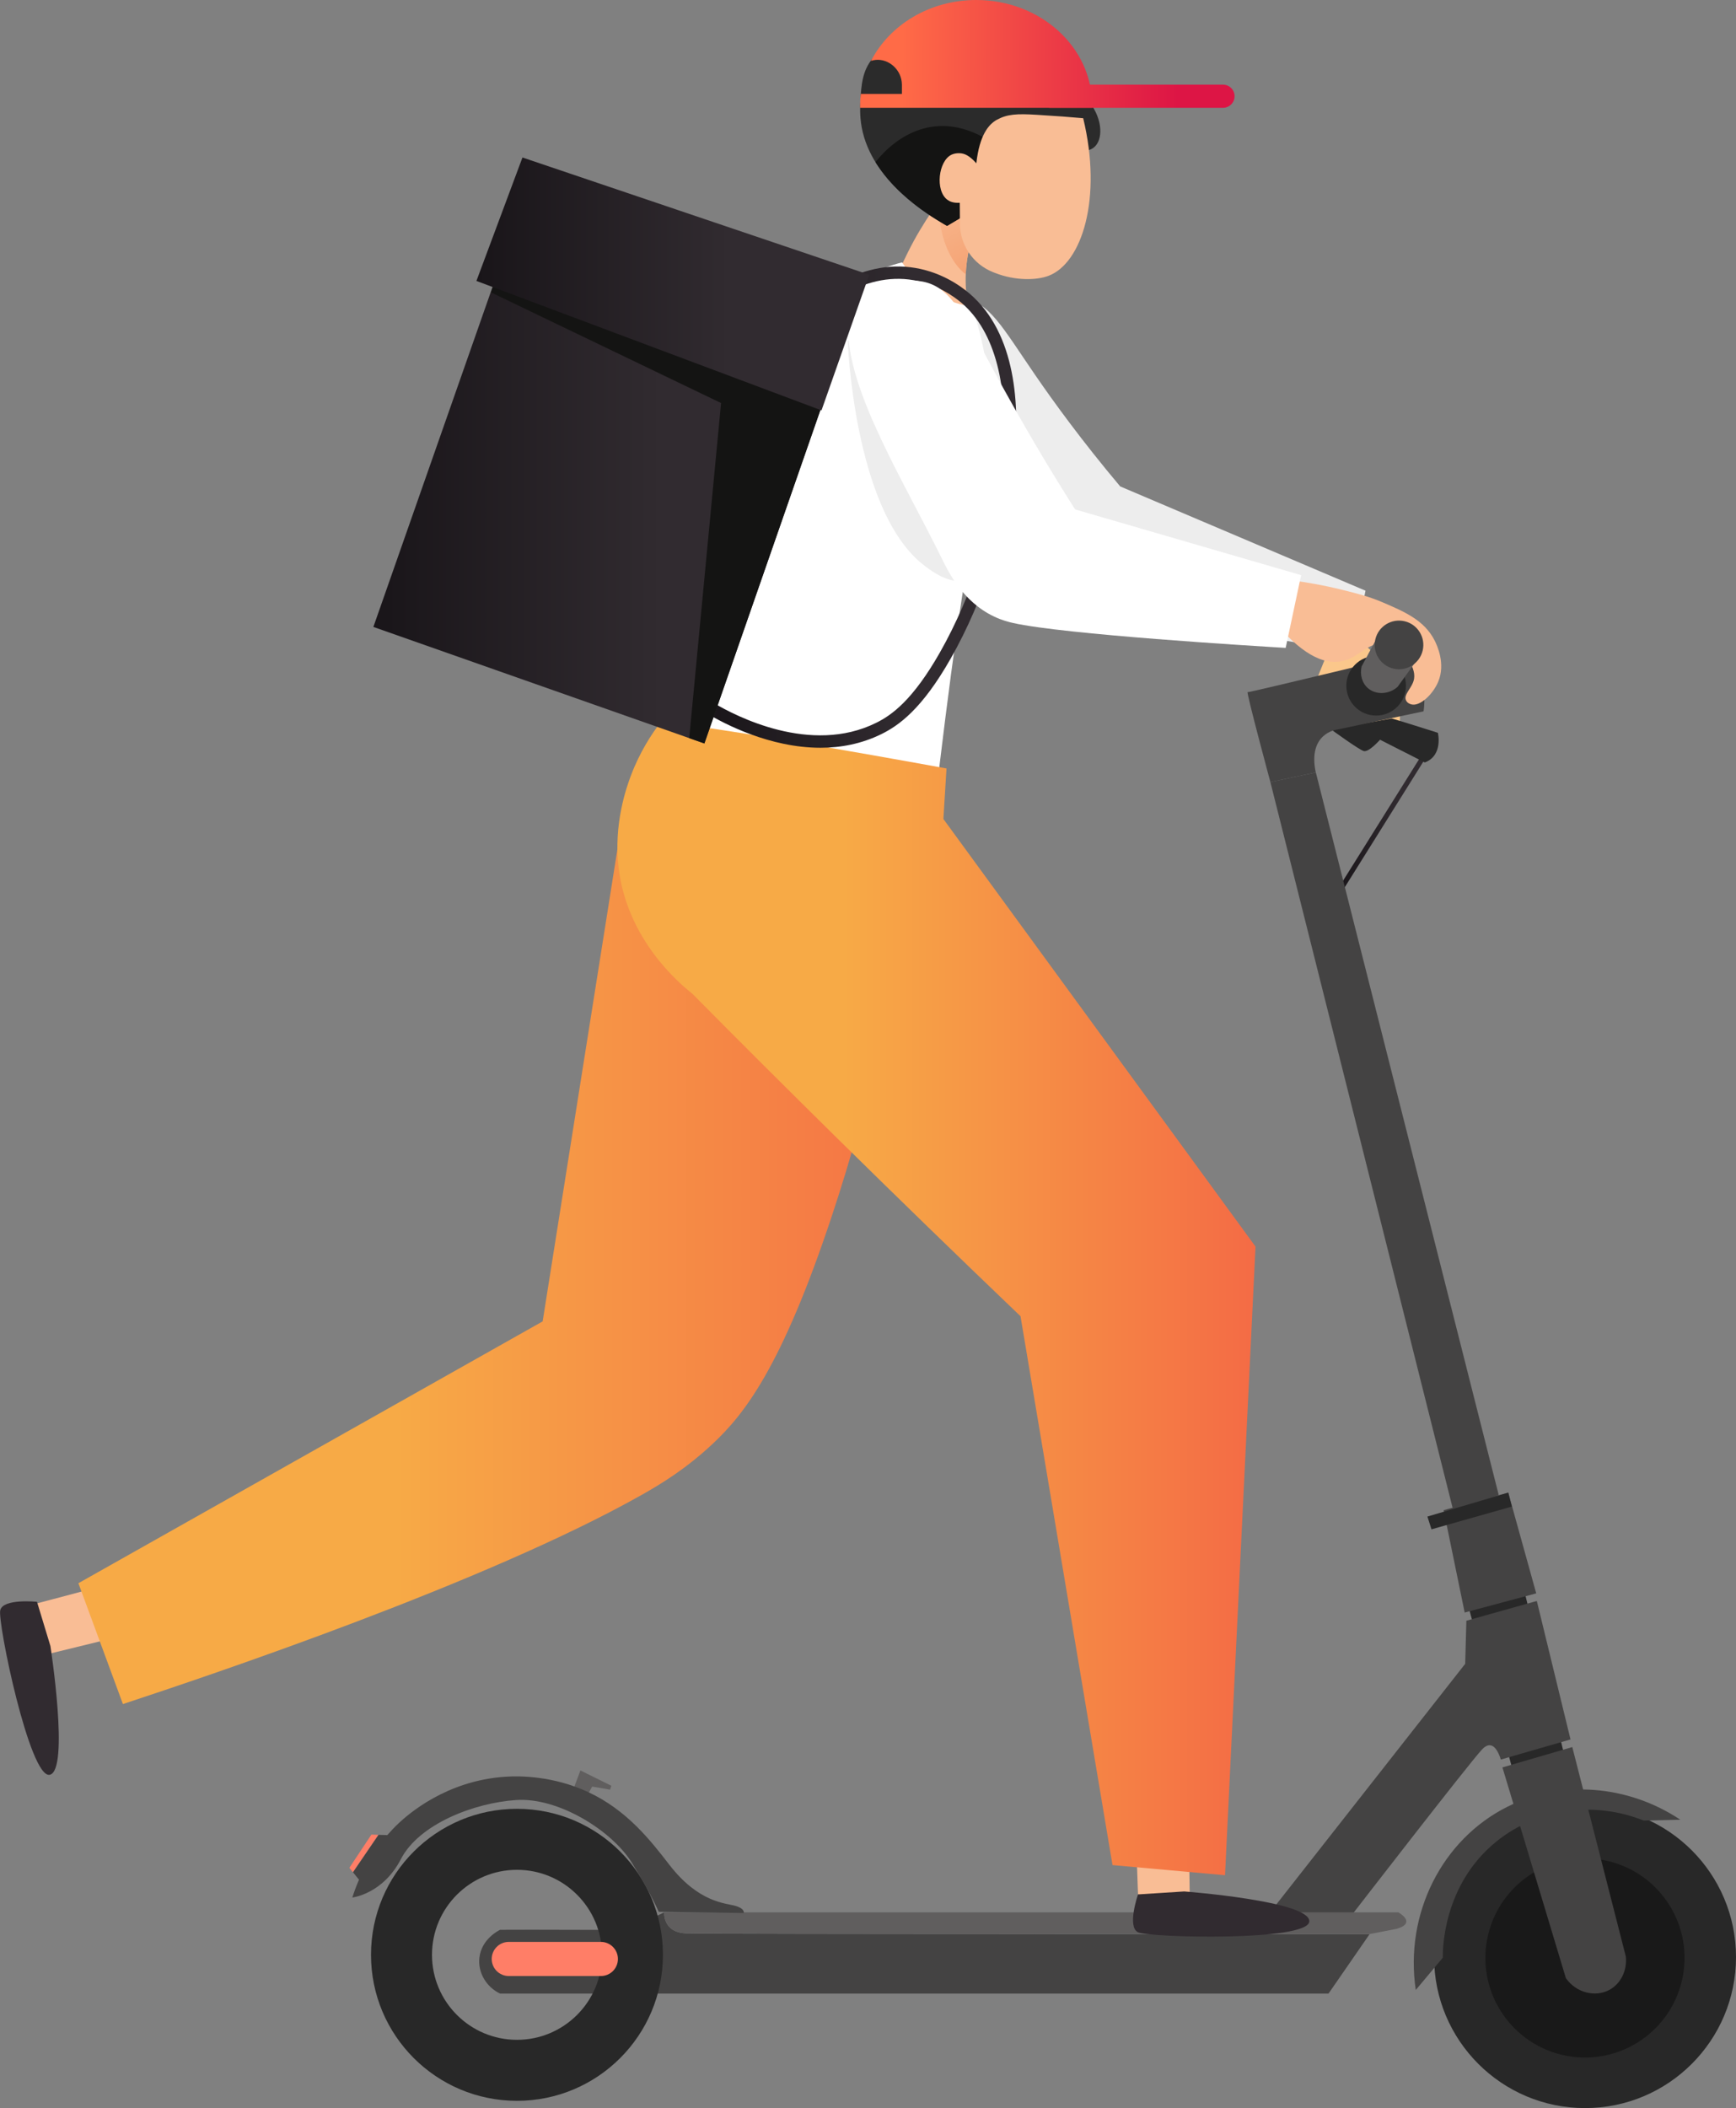 <?xml version="1.0" encoding="utf-8"?>
<!-- Generator: Adobe Illustrator 25.4.1, SVG Export Plug-In . SVG Version: 6.00 Build 0)  -->
<svg version="1.1" xmlns="http://www.w3.org/2000/svg" xmlns:xlink="http://www.w3.org/1999/xlink" x="0px" y="0px"
	 viewBox="0 0 205.51 249.5" style="enable-background:new 0 0 205.51 249.5;" xml:space="preserve">
<rect x="0" y="0" width="205.51" height="249.5" fill="#808080" stroke="none"/>
<style type="text/css">
	.st0{fill:#EDEDED;}
	.st1{fill:#FBC78B;}
	.st2{fill:#605E5E;}
	.st3{fill:#444343;}
	.st4{fill:url(#SVGID_1_);}
	.st5{fill:#282828;}
	.st6{fill:#191919;}
	.st7{fill:#FF7E67;}
	.st8{fill:#F9BD95;}
	.st9{fill:url(#SVGID_00000049915233182934334540000014256845988763705269_);}
	.st10{fill:#312B30;}
	.st11{fill:url(#SVGID_00000060713507225870488370000001803576855151317683_);}
	.st12{fill:#2B2B2B;}
	.st13{fill:#FFFFFF;}
	.st14{fill:url(#SVGID_00000116210220429863848550000015494856206564641154_);}
	.st15{fill:#141413;}
	.st16{fill:url(#SVGID_00000014606472823664352710000018250165668966271409_);}
	.st17{fill:url(#SVGID_00000114759734948917352780000014679582071985350548_);}
	.st18{fill:url(#SVGID_00000142875918079475572060000002165881771191536827_);}
	.st19{fill:url(#SVGID_00000009585121389934593000000005220175180062085817_);}
	.st20{fill:url(#SVGID_00000066501460481984621880000017601123472031821962_);}
</style>
<g id="Layer_1">
</g>
<g id="Layer_2">
	<g>
		<path class="st0" d="M105.18,38.02c-0.88,0.69-1.35,1.06-1.73,1.66c-2.89,4.58,5.81,12.57,14.09,25.38
			c0.98,1.52,3.11,4.89,7.03,6.21c1.12,0.38,2.02,0.47,2.32,0.5c3.91,0.4,15.58,2.34,33.3,5.45c0.49-2.44,0.98-4.87,1.46-7.31
			c-9.68-4.11-19.36-8.23-29.04-12.34c-4.56-5.42-7.89-10.02-10.08-13.21c-3.91-5.69-5.39-8.61-8.67-9.11
			C111.22,34.84,107.69,36.04,105.18,38.02z"/>
		<path class="st1" d="M158.19,74.68c4.93,0.96,7.67,7.12,7.54,10.41c-0.14,3.29-5.48,1.64-5.89,1.37
			c-0.41-0.27-4.25-5.34-4.25-5.34L158.19,74.68z"/>
		<polygon class="st2" points="67.78,212.02 68.71,209.54 72.37,211.35 72.22,211.81 70.1,211.45 69.48,212.59 		"/>
		<path class="st3" d="M78.63,226.33l-4.34,2.07c-5.03,0.03-10.06-0.03-15.09,0c-0.11,0.05-2.2,1.06-2.45,3.31
			c-0.19,1.73,0.79,3.44,2.45,4.24h98.07l4.86-7.03c0,0-78.12,0-80.91-0.1C78.42,228.71,78.63,226.33,78.63,226.33z"/>
		<g>
			
				<linearGradient id="SVGID_1_" gradientUnits="userSpaceOnUse" x1="100.27" y1="96.542" x2="111.731" y2="96.542" gradientTransform="matrix(-1 0 0 1 270.137 0)">
				<stop  offset="0.355" style="stop-color:#312B30"/>
				<stop  offset="1" style="stop-color:#191519"/>
			</linearGradient>
			<path class="st4" d="M158.7,105.53c-0.05,0-0.1-0.01-0.15-0.04c-0.14-0.08-0.18-0.26-0.09-0.4l10.88-17.39
				c0.08-0.13,0.26-0.18,0.4-0.09c0.14,0.08,0.18,0.26,0.09,0.4l-10.88,17.39C158.89,105.48,158.79,105.53,158.7,105.53z"/>
		</g>
		<path class="st5" d="M164.74,85.04c0.17,0,5.48,1.69,5.48,1.69s0.65,2.69-1.55,3.51l-5.3-2.69c0,0-1.34,1.52-1.93,1.34
			c-0.59-0.17-3.89-2.58-3.89-2.58L164.74,85.04z"/>
		<polygon class="st3" points="177.42,176.94 155.77,91.42 150.39,92.56 172.15,179.21 		"/>
		<polygon class="st5" points="173.73,189.75 179.04,209.38 185.17,207.66 180,186.44 		"/>
		<circle class="st5" cx="187.64" cy="231.63" r="17.87"/>
		<path class="st5" d="M61.2,214.08c-9.54,0-17.28,7.73-17.28,17.28c0,9.54,7.73,17.28,17.28,17.28c9.54,0,17.28-7.73,17.28-17.28
			C78.48,221.81,70.74,214.08,61.2,214.08z M61.2,241.42c-5.56,0-10.06-4.51-10.06-10.06c0-5.56,4.51-10.06,10.06-10.06
			c5.56,0,10.06,4.51,10.06,10.06C71.26,236.91,66.76,241.42,61.2,241.42z"/>
		
			<ellipse transform="matrix(0.23 -0.973 0.973 0.23 -80.903 361.026)" class="st6" cx="187.64" cy="231.63" rx="11.79" ry="11.79"/>
		<path class="st6" d="M190.8,232.04c0,1.2-0.98,2.18-2.18,2.18c-1.2,0-2.18-0.98-2.18-2.18c0-1.2,0.98-2.18,2.18-2.18
			C189.82,229.86,190.8,230.84,190.8,232.04z"/>
		<path class="st3" d="M170.8,231.7l-3.2,3.82c-1.34-9.03,3.11-17.8,10.82-21.67c6.43-3.23,14.28-2.61,20.5,1.52
			c-1.45,0.03-2.89,0.07-4.34,0.1c-5.9-2.36-12.57-1.43-17.4,2.45C170.82,223.04,170.79,230.74,170.8,231.7z"/>
		<path class="st3" d="M177.86,209.18l8.27-2.41l6.34,24.8c0.17,1.64-0.6,3.2-1.93,3.93c-1.66,0.91-3.94,0.38-5.17-1.38
			C182.87,225.8,180.37,217.49,177.86,209.18z"/>
		<path class="st3" d="M185.92,205.87c-2.75,0.79-5.5,1.58-8.25,2.38c-0.17-0.56-0.58-1.61-1.25-1.69c-0.42-0.05-0.79,0.3-0.97,0.49
			c-1.45,1.52-15.5,19.7-15.5,19.7h-9.92l23.42-29.83l0.14-5.1l8.34-2.34L185.92,205.87z"/>
		<path class="st3" d="M173.39,190.85l8.47-2.27c-1.1-3.97-2.2-7.95-3.31-11.92c-2.55,0.69-5.1,1.38-7.65,2.07
			C171.73,182.77,172.56,186.81,173.39,190.85z"/>
		<polygon class="st5" points="168.98,179.49 178.55,176.66 178.97,178.31 169.46,181 		"/>
		<path class="st3" d="M150.39,92.56c0,0-2.89-10.7-2.69-10.64c0.21,0.05,19.63-4.65,19.63-4.65s1.71,3.77,1.19,6.92l-10.28,2.17
			c0,0-3.46,0.41-2.48,5.06L150.39,92.56z"/>
		<path class="st5" d="M166.44,81.16c0,1.95-1.58,3.53-3.53,3.53c-1.95,0-3.53-1.58-3.53-3.53c0-1.95,1.58-3.53,3.53-3.53
			C164.86,77.63,166.44,79.21,166.44,81.16z"/>
		<path class="st2" d="M165.53,226.33H78.63c0,0-0.21,2.38,2.58,2.48c2.79,0.1,80.91,0.1,80.91,0.1l3.2-0.62
			C167.81,227.57,165.53,226.33,165.53,226.33z"/>
		<polygon class="st7" points="43.97,217.13 41.36,221.06 41.78,221.59 44.8,217.16 		"/>
		<path class="st3" d="M87.07,225.57c-1.17-0.34-4.34-0.34-7.85-4.89c-2.23-2.89-5.02-6.45-9.57-8.57
			c-4.17-1.94-8.11-1.94-9.78-1.83c-7.08,0.45-11.61,4.51-12.68,5.51c-0.49,0.46-0.93,0.93-1.34,1.4l-1.04-0.03l-3.02,4.43
			l0.71,0.88c-0.36,0.82-0.61,1.54-0.79,2.11c0,0,3.62-0.41,5.75-4.55c2.14-4.13,8.61-6.65,13.64-6.99
			c5.03-0.34,11.37,3.65,13.71,7.44s3.17,5.79,3.17,5.79l10.06,0.14C88.03,226.4,88.24,225.92,87.07,225.57z"/>
		<path class="st7" d="M71.13,233.87h-10.9c-1.11,0-2.02-0.9-2.02-2.02l0,0c0-1.11,0.9-2.02,2.02-2.02h10.9
			c1.11,0,2.02,0.9,2.02,2.02l0,0C73.15,232.97,72.25,233.87,71.13,233.87z"/>
		<path class="st8" d="M152.96,68.69c1.49,0.2,3.59,0.53,6.06,1.15c1.8,0.45,3.07,0.77,4.66,1.45c2.57,1.1,4.9,2.1,6.13,4.47
			c0.31,0.6,1.34,2.79,0.45,4.92c-0.61,1.47-2.16,2.98-3.21,2.68c-0.06-0.02-0.44-0.12-0.6-0.46c-0.35-0.72,0.77-1.49,0.95-2.56
			c0.26-1.55-1.48-3.71-3.34-4.1c-2.12-0.44-3.11,1.69-5.39,2.05c-1.88,0.3-4.6-0.61-8.44-5.5
			C151.14,71.43,152.05,70.06,152.96,68.69z"/>
		<path class="st8" d="M115.31,27.42c-0.51,1.43-1.09,3.64-0.98,6.36c0.06,1.49,0.31,2.78,0.59,3.8c-1.12-0.05-2.59-0.22-4.24-0.76
			c-2.32-0.75-4-1.89-5.04-2.73c0.48-1.31,1.08-2.73,1.83-4.22c0.93-1.87,1.92-3.49,2.86-4.87c0.27-1.14,0.55-2.27,0.82-3.41
			c2.04-0.68,4.09-1.35,6.13-2.03C116.63,22.17,115.97,24.79,115.31,27.42z"/>
		
			<linearGradient id="SVGID_00000003791383303529996550000001688874127002051745_" gradientUnits="userSpaceOnUse" x1="154.581" y1="-297.265" x2="146.594" y2="-285.842" gradientTransform="matrix(-0.994 -0.109 -0.109 0.994 232.205 333.221)">
			<stop  offset="0" style="stop-color:#F9BD95"/>
			<stop  offset="1" style="stop-color:#F49E6E"/>
		</linearGradient>
		<path style="fill:url(#SVGID_00000003791383303529996550000001688874127002051745_);" d="M111.88,21.75l3.58,0.95l0.79,0.95
			c-0.31,1.25-0.63,2.51-0.94,3.76c-0.43,1.19-0.9,2.94-0.98,5.06c-1.79-1.34-3.36-4.57-3.19-8.96L111.88,21.75z"/>
		<polygon class="st8" points="3.88,189.9 13.98,187.22 16.54,193.11 3.97,196.18 		"/>
		<path class="st10" d="M4.38,189.58l1.59,5.24c0,0,2.28,14.72-0.08,15.23c-2.36,0.51-6.21-18.07-5.86-19.48
			C0.38,189.16,4.38,189.58,4.38,189.58z"/>
		
			<linearGradient id="SVGID_00000120539569552602991820000017303261980283785351_" gradientUnits="userSpaceOnUse" x1="154.665" y1="143.71" x2="260.844" y2="143.71" gradientTransform="matrix(-1 0 0 1 270.137 0)">
			<stop  offset="0" style="stop-color:#F46B45"/>
			<stop  offset="0.645" style="stop-color:#F7AA46"/>
		</linearGradient>
		<path style="fill:url(#SVGID_00000120539569552602991820000017303261980283785351_);" d="M98.25,86.97
			c-7.4-3.61-16.74,1.29-21.51,6.67c-1.72,1.94-2.77,3.87-3.39,5.23c-3.04,19.17-6.07,38.35-9.11,57.52
			c-18.32,10.33-36.64,20.66-54.96,30.99c1.76,4.77,3.52,9.54,5.27,14.3c10.3-3.39,43-14.37,61.39-24.74
			c2.34-1.32,5.27-3.1,8.43-6.06c3.71-3.48,8.14-8.99,14.11-26.98c2.12-6.38,4.61-14.9,6.72-25.18c3.42,0.27,6.84,0.53,10.26,0.8
			c-3.65-8.82-7.31-17.65-10.96-26.47C103.49,91.27,101.55,88.58,98.25,86.97z"/>
		<path class="st12" d="M105.32,5.44c-0.52,0.23-1.33,0.66-2.01,1.47c-1.25,1.46-1.35,3.25-1.45,4.97c-0.04,0.66-0.1,1.82,0.15,3.19
			c1.19,6.43,7.98,10.42,9.74,11.46c0.16,0.09,0.29,0.17,0.36,0.21c5.04-3,10.09-6,15.13-9c0.51,0.12,1.57,0.28,2.27-0.3
			c1.05-0.86,1.11-3.22-0.57-5.41c0.18-0.37,0.37-0.73,0.55-1.1c-1.52-0.38-3.82-1.16-6.04-2.93c-2.02-1.61-2.17-2.59-4.21-4.03
			c-0.96-0.68-3.64-2.49-7.19-2.16C108.29,2.17,105.94,4.72,105.32,5.44z"/>
		<path class="st13" d="M116.13,39.96c-0.37-1.57-0.78-2.85-1.07-3.68c-1.08-0.15-3.1-0.58-5.16-2.02c-1.58-1.1-2.56-2.37-3.11-3.21
			c-1.19,0.3-3.06,0.9-5,2.2c0,0-2.9,1.95-4.99,5.44c-2.62,4.37-10.89,25.12-20.99,53.84c2.09,0.7,5.21,1.79,8.97,3.25
			c6.41,2.49,7.74,3.38,10.12,3.92c3.4,0.76,8.5,0.69,15.64-3.35c1.88-16.18,3.54-28.33,5.29-36.73
			C116.55,56.23,118.23,48.87,116.13,39.96z"/>
		<path class="st0" d="M110.5,47.46l-10.15-7.21c0,0,0.69,19.81,8.75,26.43c2.24,1.84,3.89,2.3,5.1,2c0.54-3.4,1.09-6.42,1.64-9.07
			c0.05-0.22,0.1-0.47,0.15-0.72L110.5,47.46z"/>
		<polygon class="st8" points="134.72,224.21 134.35,213.77 140.67,212.59 140.86,225.52 		"/>
		<path class="st10" d="M134.72,224.21l5.47-0.35c0,0,14.85,1.12,14.81,3.53c-0.04,2.41-19.01,1.95-20.3,1.29
			C133.4,228.01,134.72,224.21,134.72,224.21z"/>
		
			<linearGradient id="SVGID_00000088830459325193424990000010335833590357239469_" gradientUnits="userSpaceOnUse" x1="121.512" y1="153.699" x2="197.045" y2="153.699" gradientTransform="matrix(-1 0 0 1 270.137 0)">
			<stop  offset="0" style="stop-color:#F46B45"/>
			<stop  offset="0.645" style="stop-color:#F7AA46"/>
		</linearGradient>
		<path style="fill:url(#SVGID_00000088830459325193424990000010335833590357239469_);" d="M148.63,147.54
			c-12.32-16.87-36.95-50.61-36.95-50.61l0.37-5.98c0,0-26.72-4.9-33.82-5.5c-1.08,1.4-2.48,3.53-3.55,6.36
			c-0.49,1.32-2.07,5.66-1.45,10.89c1.01,8.51,7.19,13.69,8.73,14.91c5.62,5.68,11.28,11.32,16.97,16.93
			c7.24,7.13,14.53,14.21,21.88,21.24c3.63,21.65,7.26,43.31,10.89,64.96c4.44,0.4,8.88,0.8,13.32,1.2
			C146.22,197.14,147.42,172.34,148.63,147.54z"/>
		<path class="st15" d="M117.64,23.45l-0.85-6.99c-6.03-3.53-10.72-0.33-13.15,2.72c2.47,4.02,6.75,6.54,8.11,7.34
			c0.23,0.13,0.36,0.21,0.37,0.21C113.95,25.64,115.8,24.55,117.64,23.45z"/>
		<path class="st8" d="M128.23,13.99c2.29,9.47-0.14,17.17-4.12,18.66c-1.35,0.51-3.87,0.62-6.35-0.36
			c-0.08-0.03-0.16-0.06-0.25-0.1c-2.32-0.94-3.85-3.18-3.87-5.69l-0.02-2.5c-0.77,0.05-1.22-0.17-1.46-0.35
			c-1.48-1.08-1.08-4.6,0.48-5.34c0.43-0.2,1.07-0.26,1.61-0.04c0.69,0.28,1.33,1.06,1.33,1.06c0.37-3.38,1.49-4.64,2.44-5.16
			c1.22-0.66,2.35-0.73,4.74-0.58C124.94,13.72,126.8,13.86,128.23,13.99z"/>
		<path class="st2" d="M162.97,75.56c-0.59,1.1-1.19,2.2-1.78,3.31c-0.23,0.97,0.05,1.98,0.75,2.58c0.92,0.8,2.45,0.78,3.51-0.16
			c0.87-1.21,1.74-2.41,2.61-3.62C166.37,76.97,164.67,76.27,162.97,75.56z"/>
		
			<ellipse transform="matrix(0.23 -0.973 0.973 0.23 53.318 219.916)" class="st3" cx="165.6" cy="76.27" rx="2.88" ry="2.88"/>
		<g>
			
				<linearGradient id="SVGID_00000144326311460725695700000009534723104393857725_" gradientUnits="userSpaceOnUse" x1="149.815" y1="60.027" x2="186.383" y2="60.027" gradientTransform="matrix(-1 0 0 1 270.137 0)">
				<stop  offset="0.355" style="stop-color:#312B30"/>
				<stop  offset="1" style="stop-color:#191519"/>
			</linearGradient>
			<path style="fill:url(#SVGID_00000144326311460725695700000009534723104393857725_);" d="M97.13,88.5c2.38,0,4.85-0.45,7.24-1.63
				c2.01-1,4.76-2.91,8.18-8.94c3.93-6.91,6.74-15.66,7.53-23.41c0.65-6.4,0.26-15.02-5.32-19.79c-1.15-0.98-3.59-2.69-6.98-3.1
				c-6.81-0.83-12.16,4.31-13.63,5.91l1.08,0.99c1.36-1.47,6.25-6.19,12.38-5.45c3.13,0.38,5.38,2.06,6.21,2.76
				c3.98,3.39,5.69,9.97,4.81,18.52c-0.77,7.56-3.52,16.09-7.35,22.84c-3.23,5.68-5.73,7.45-7.56,8.35
				c-7.74,3.84-16.67-0.82-19.22-2.34l-0.75,1.26C85.7,85.64,91.12,88.5,97.13,88.5z"/>
		</g>
		<path class="st13" d="M100.91,36.79c-0.49,0.98-0.5,1.9-0.5,2.34c0.09,7.43,6.63,17.91,11.02,26.85c0.8,1.63,2.51,5.22,6.25,6.99
			c0.94,0.45,1.75,0.65,2.24,0.76c6.01,1.36,28.45,2.72,32.28,2.95c0.61-2.87,1.22-5.74,1.83-8.61c-8.92-2.59-17.84-5.18-26.76-7.78
			c-3.71-5.84-6.53-10.78-8.47-14.3c-4.59-8.35-5.97-11.95-9.56-12.66C106.35,32.77,102.26,34.12,100.91,36.79z"/>
		
			<linearGradient id="SVGID_00000013908638908451072520000005124670267158159529_" gradientUnits="userSpaceOnUse" x1="172.879" y1="60.544" x2="225.938" y2="60.544" gradientTransform="matrix(-1 0 0 1 270.137 0)">
			<stop  offset="0.355" style="stop-color:#312B30"/>
			<stop  offset="1" style="stop-color:#191519"/>
		</linearGradient>
		<path style="fill:url(#SVGID_00000013908638908451072520000005124670267158159529_);" d="M83.38,87.99L44.2,74.2
			c4.8-13.7,9.61-27.4,14.41-41.1c12.88,5.01,25.76,10.01,38.65,15.02C92.63,61.41,88.01,74.7,83.38,87.99z"/>
		<path class="st15" d="M59.69,33.52c-0.54,0.21-1.01,0.39-1.36,0.52l-0.2,0.57L85.36,47.7l-3.77,39.66l1.8,0.63
			c4.62-13.29,9.25-26.58,13.87-39.87C84.74,43.25,72.21,38.38,59.69,33.52z"/>
		
			<linearGradient id="SVGID_00000140710655615536881260000013303267314888835488_" gradientUnits="userSpaceOnUse" x1="167.233" y1="33.602" x2="213.733" y2="33.602" gradientTransform="matrix(-1 0 0 1 270.137 0)">
			<stop  offset="0.355" style="stop-color:#312B30"/>
			<stop  offset="1" style="stop-color:#191519"/>
		</linearGradient>
		<path style="fill:url(#SVGID_00000140710655615536881260000013303267314888835488_);" d="M97.25,48.57
			C83.64,43.46,70.02,38.35,56.4,33.25c1.82-4.87,3.63-9.74,5.45-14.61c13.68,4.63,27.37,9.26,41.05,13.88L97.25,48.57z"/>
		
			<linearGradient id="SVGID_00000026138050537007498630000013914290253676112261_" gradientUnits="userSpaceOnUse" x1="130.659" y1="11.428" x2="163.445" y2="11.211" gradientTransform="matrix(-1 0 0 1 270.137 0)">
			<stop  offset="0" style="stop-color:#DD1545"/>
			<stop  offset="1" style="stop-color:#FF6B47"/>
		</linearGradient>
		<path style="fill:url(#SVGID_00000026138050537007498630000013914290253676112261_);" d="M125.46,10.02h19.32
			c0.76,0,1.37,0.62,1.37,1.37l0,0c0,0.76-0.62,1.37-1.37,1.37h-20.6L125.46,10.02z"/>
		
			<linearGradient id="SVGID_00000051377364290712596570000008688830717140529574_" gradientUnits="userSpaceOnUse" x1="130.627" y1="6.588" x2="163.412" y2="6.371" gradientTransform="matrix(-1 0 0 1 270.137 0)">
			<stop  offset="0" style="stop-color:#DD1545"/>
			<stop  offset="1" style="stop-color:#FF6B47"/>
		</linearGradient>
		<path style="fill:url(#SVGID_00000051377364290712596570000008688830717140529574_);" d="M115.57,0c-5.52,0-10.27,2.95-12.46,7.21
			c0.18-0.06,0.36-0.1,0.55-0.12c1.57-0.15,3.09,1.17,3.11,2.93c0,0.37,0,0.73,0,1.1h-4.87c-0.05,0.44-0.08,0.88-0.08,1.33
			c0,0.1,0,0.21,0,0.31h27.46c0-0.1,0-0.21,0-0.31C129.31,5.58,123.16,0,115.57,0z"/>
	</g>
</g>
</svg>
